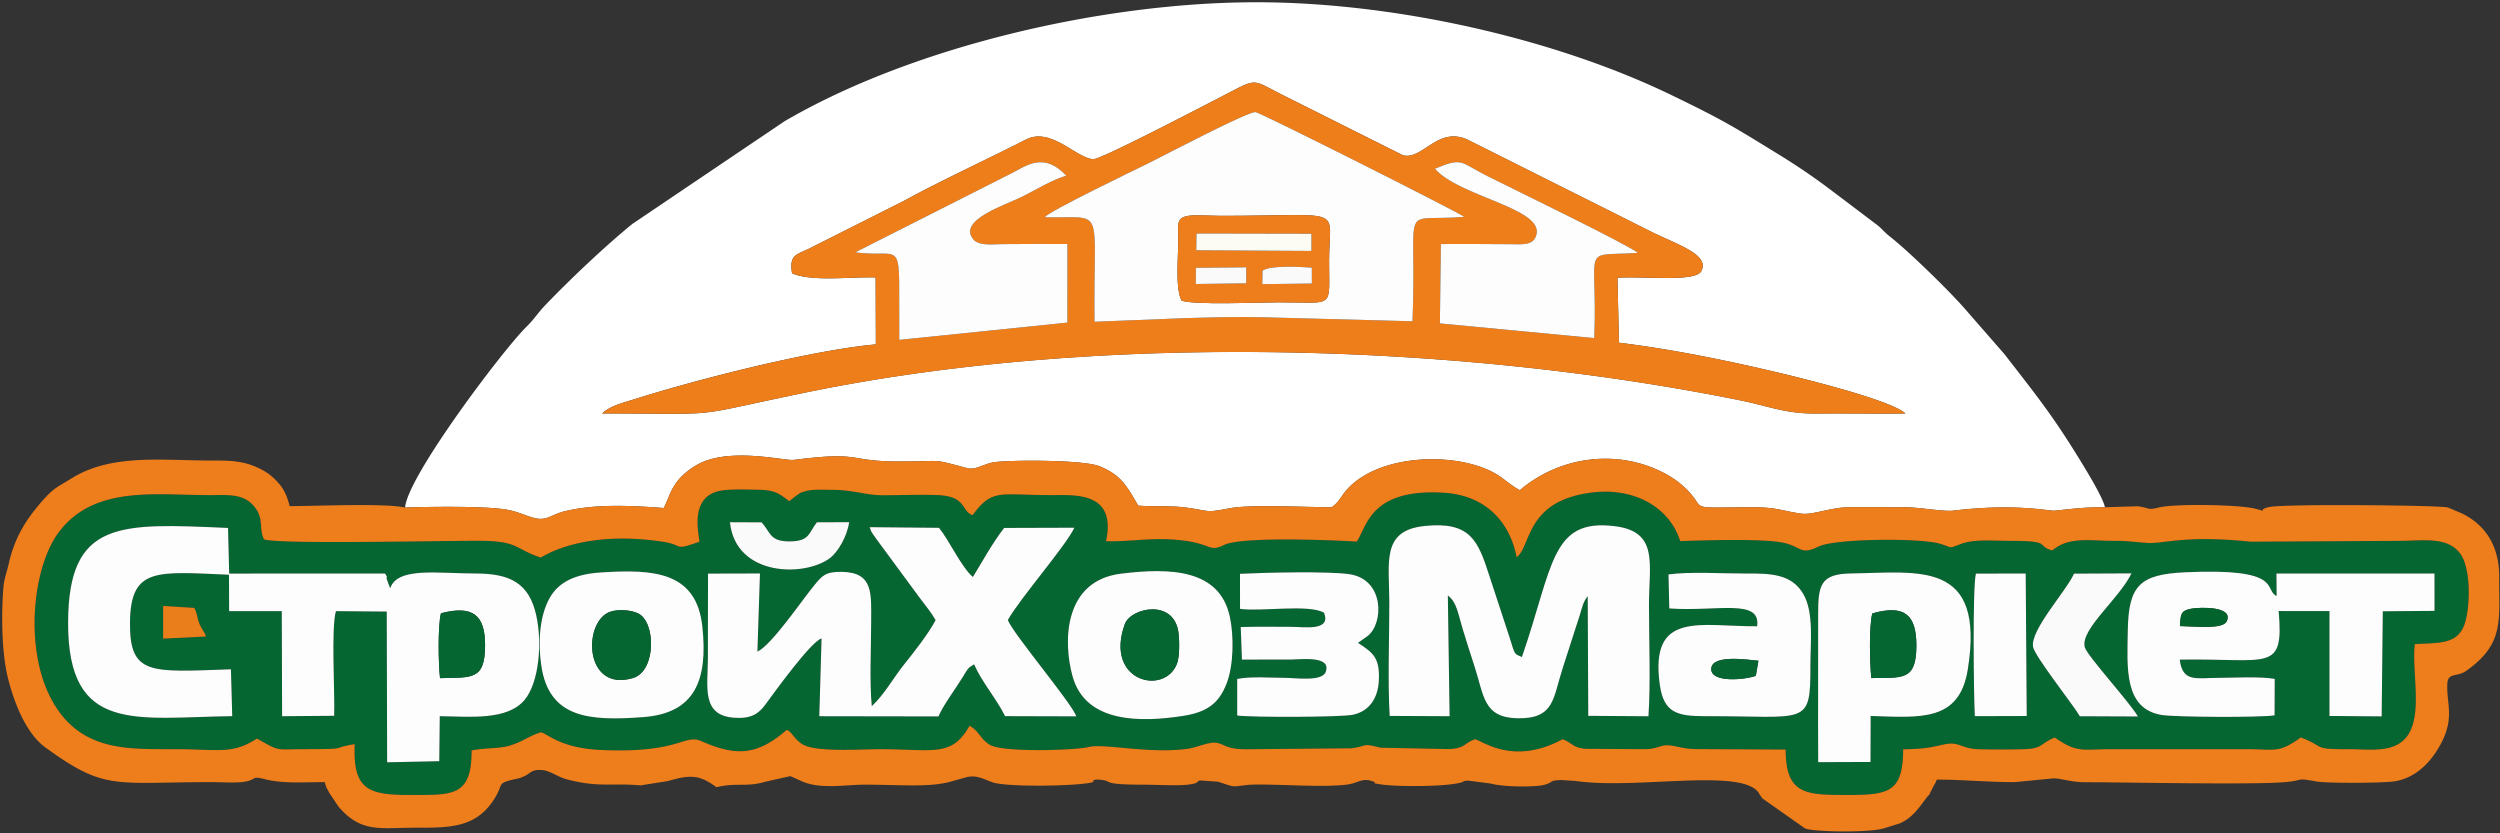 <svg width="180" height="60" fill="none" xmlns="http://www.w3.org/2000/svg"><rect width="100%" height="100%" fill="#333333" stroke="none"/><g clip-path="url(#a)" fill-rule="evenodd" clip-rule="evenodd"><path d="M57.028 19.679c-.23-1.462.38-1.309 1.527-1.93l6.515-3.28c2.768-1.512 5.917-2.95 8.81-4.427 1.794-.917 3.633 1.373 4.839 1.417.56.02 7.683-3.71 8.892-4.328 3-1.532 2.358-1.497 4.61-.357l8.81 4.413c1.462.328 2.555-2.248 4.816-1.041l13.165 6.6c1.908.919 4.079 1.607 3.484 2.772-.414.812-4.092.353-6.037.48l.107 4.673c3.682.458 7.317 1.189 10.855 2.01 1.335.311 8.627 2.04 9.773 3.089-2.136.023-4.287-.012-6.429.005-2.221.017-3.422-.536-5.463-.95-20.738-4.195-46.488-4.866-67.34-.556-8.842 1.827-5.418 1.5-14.608 1.5.588-.556 1.517-.772 2.254-1.005 4.675-1.484 12.977-3.576 17.454-3.97l-.016-4.82c-1.811-.055-4.586.326-6.018-.295Zm-27.86 16.865c1.634-.062 5.708-.121 7.295.148.93.158 1.482.507 2.172.638.753.142 1.154-.303 1.96-.504 2.285-.568 4.887-.42 7.193-.25.507-.947.56-2.009 2.332-3.07 2.29-1.371 6.364-.307 7.03-.393 5.025-.644 3.76.114 7.631.115 3.216 0 2.167-.238 4.863.48.594.157 1.188-.312 1.914-.425 1.088-.171 6.453-.193 7.621.292 1.575.653 1.938 1.418 2.776 2.829 1.165.092 2.359-.015 3.503.147 1.794.254 1.285.38 3.116.038 1.48-.278 5.55-.067 7.301-.067.528-.347.699-.83 1.132-1.304 2.447-2.672 8.32-2.703 10.952-.94.308.206 1.134.88 1.475 1.01 2.953-2.498 7.184-3.005 10.576-1.122.453.25.883.546 1.351.995 1.671 1.602-.223 1.377 4.888 1.362 1.694-.005 2.115.281 3.466.46.814.107 2.09-.454 3.393-.463 1.328-.01 2.658.005 3.986 0 1.125-.004 2.805.335 3.57.242 4.434-.538 6.901.041 7.235.008 1.293-.128 2.096-.256 3.656-.249-.147-.767-1.641-3.15-2.134-3.944-1.817-2.92-3.067-4.451-5.097-7.074l-2.877-3.297c-1.093-1.253-3.991-4.091-5.363-5.166-.406-.318-.489-.472-.851-.782l-3.409-2.578a46.386 46.386 0 0 0-3.666-2.502c-3.347-2.058-4.007-2.49-7.815-4.333C111.845 2.731 100.322.161 90.452.163 79.378.165 65.65 3.37 56.474 8.739l-10.94 7.38c-1.983 1.613-4.586 4.085-6.291 5.871-.544.57-.753.962-1.353 1.553-1.682 1.658-8.573 10.781-8.722 13.001Z" fill="#fff"/><path d="m142.266 41.3 3.584-.007.074 10.26-3.735.011c-.084-1.404-.171-9.364.077-10.264Zm-11.355 13.575c-.023-3.53.006-7.065-.004-10.595-.006-2.15.152-2.962 2.382-2.992 4.863-.066 9.66-1.016 8.393 6.908-.601 3.759-3.353 3.478-6.995 3.353l-.011 3.313-3.765.013Zm-91.938-6.948c-.243-1.646-.14-3.519.583-4.838.675-1.232 1.93-1.76 3.725-1.874 3.76-.24 6.859-.079 7.288 3.891.422 3.906-.558 6.248-4.249 6.526-3.91.295-6.787.077-7.347-3.705Zm41.734-6.623c3.549-.437 7.085-.334 7.835 3.074.307 1.396.292 3.517-.237 4.862-.55 1.401-1.393 2.036-3.122 2.304-2.947.457-7.01.576-7.959-2.847-.711-2.567-.606-6.889 3.483-7.393Zm-68.96 2.325 2.236.136c.249.424.175.67.402 1.21.124.298.33.507.449.853l-3.089.153.001-2.352Zm159.732 7.951-3.757-.03V44l-3.659-.006c.387 4.473-.679 3.393-7.123 3.498.201 1.65 1.177 1.32 2.749 1.314 1.152-.005 3.027-.115 4.09.075l-.01 2.623c-.957.167-7.156.136-8.129-.025-2.733-.452-2.484-3.414-2.439-6.108.054-3.226.875-4.017 4.131-4.167 7.163-.33 5.622 1.268 6.585 1.709l-.012-1.617 11.379-.002.001 2.688-3.724.03-.082 7.568Zm-51.348-10.222c1.501-.213 3.973-.058 5.573-.065 1.732-.006 3.309 0 4.157 1.516.745 1.332.486 3.436.489 5.118.005 4.42-.233 3.618-7.541 3.638-2.051.006-3.018-.239-3.302-2.254-.761-5.409 2.968-4.184 7.006-4.221.284-2.03-2.891-1.038-6.323-1.282l-.059-2.45Zm-30.852-.045c1.706-.086 6.41-.2 7.908.033 2.494.389 2.454 3.532 1.281 4.448l-.693.492c1.085.712 1.585 1.061 1.501 2.724-.063 1.265-.688 2.194-1.853 2.45-.847.187-7.399.195-8.344.056v-2.632c.986-.197 2.323-.083 3.362-.081.82 0 2.735.294 3.005-.417.46-1.206-1.809-.903-2.463-.901-1.188.004-2.375-.002-3.563.005l-.087-2.343c1.222-.04 2.438-.02 3.65-.015.938.003 2.872.326 2.35-1.014-1.106-.643-4.526-.06-6.05-.282l-.004-2.523Zm10.778 10.233c-.15-2.59-.022-5.545-.026-8.177-.003-2.875-.598-5.168 2.525-5.497 3.3-.347 3.855 1.04 4.661 3.534l1.483 4.52c.406 1.353.354 1.12.876 1.38 2.277-6.568 2.064-10.021 6.729-9.416 3.14.407 2.421 2.727 2.421 5.661 0 2.572.125 5.484-.036 8.018l-4.335-.03-.04-8.614c-.324.394-.399.81-.562 1.334l-1.247 3.872c-.699 2.15-.573 3.635-3.249 3.584-2.48-.048-2.4-1.64-3.103-3.766-.294-.89-.554-1.735-.828-2.62-.344-1.117-.438-1.994-1.081-2.45l.126 8.688-4.314-.021Zm53.874.041-4.184-.019c-.512-.875-3.236-4.294-3.366-4.99-.226-1.206 2.421-4.06 2.948-5.277l4.137-.019c-.89 1.849-3.698 4.033-3.362 5.315.164.624 3.227 3.947 3.827 4.99ZM16.627 48.19l.093 3.372c-6.92.091-11.838 1.32-11.817-6.734.019-7.425 3.739-7.156 11.515-6.816l.082 3.285 11.222-.004c.309.489.006.052.146.458l.101.289c.017.046.047.114.062.152.015.04.035.108.065.155.53-1.546 3.429-1.054 6.135-1.056 2.505-.003 3.854.7 4.37 2.975.45 1.983.223 4.876-.837 6.134-1.256 1.491-3.95 1.193-6.102 1.166l-.035 3.239-3.753.08-.029-10.852-3.658-.031c-.356 1.201-.07 5.882-.127 7.535l-3.749.03-.023-7.568-3.79.004-.01-2.623c-5.2-.216-7.093-.564-7.13 3.446-.034 3.841 1.51 3.558 7.269 3.364Zm45.987-10.234 4.995.047c.757.934 1.611 2.837 2.438 3.54.663-1.086 1.432-2.482 2.25-3.532l5.058-.017c-.627 1.329-3.91 5.077-4.793 6.651.456 1.088 4.608 5.98 4.932 6.932l-5.129-.015c-.65-1.313-1.655-2.414-2.231-3.733-.48.288-.442.31-.794.888-.512.84-1.437 2.064-1.771 2.865l-8.58-.014.164-5.602c-.776.23-3.435 3.937-4.056 4.776-.476.644-1.01 1.029-2.254.934-2.35-.179-1.887-2.194-1.875-4.296.011-2.027-.008-4.053.01-6.08l3.739-.01-.184 5.627c1.032-.477 3.228-3.736 4.123-4.813.549-.66.786-.951 1.967-.93 2.283.042 2.103 1.567 2.1 3.653-.004 1.862-.125 4.218.045 6.018.915-.853 1.55-2.035 2.31-2.983.693-.866 1.807-2.275 2.285-3.217-.338-.592-.753-1.065-1.155-1.615l-3.084-4.187c-.034-.047-.29-.405-.3-.423-.24-.407-.01.01-.21-.464Zm-3.798-.35 2.324-.01c-.15 1.06-.83 2.155-1.35 2.56-1.801 1.406-6.83 1.382-7.234-2.556l2.283.01c.65.722.575 1.374 1.99 1.37 1.486-.003 1.366-.588 1.987-1.374Zm16.993-1.958c-3.848.012-4.335-.519-5.785 1.442-.843-.298-.404-1.361-2.52-1.443-1.297-.05-2.692.014-4 .01-1.197-.004-2.033-.387-3.604-.389-.628 0-1.352-.063-1.955.11-.327.092-.298.095-.604.305-.22.151-.172.135-.305.238l-.209.164c-.712-.524-1.003-.796-2.161-.82-.722-.016-2.058-.057-2.73.055-2.255.377-1.672 2.883-1.575 3.684-1.981.687-.988.24-2.746-.016-5.865-.85-8.601 1.153-8.685 1.156-1.856-.61-1.574-1.189-4.338-1.205-2.76-.015-14.53.264-15.585-.103-.421-.883.083-1.61-.886-2.564-.735-.725-1.828-.627-2.872-.623-3.98.015-8.414-.747-10.993 2.637-2.48 3.254-2.862 12.379 2.215 14.845 1.788.869 3.844.808 6.066.81 3.292.003 4.125.4 5.965-.76 1.724.955 1.219.766 3.435.761 3.431-.007 1.726-.068 3.6-.361-.134 3.27.949 3.664 3.993 3.657 2.997-.006 4.44.165 4.424-3.203.895-.192 2.005-.123 2.745-.348.995-.303 1.396-.714 2.231-.95.447.019 1.297 1.125 4.337 1.263 5.724.26 5.977-1.186 7.233-.634 2.564 1.128 4.046.998 6.147-.815.419.188.475.606 1.102 1.019.931.613 4.125.375 5.586.374 3.894-.003 5.183.602 6.471-1.687.713.394.733.909 1.445 1.363.907.579 6.226.403 7.141.166 1.07-.278 4.402.52 7.168.12.589-.085 1.475-.492 1.96-.431.7.087.683.473 2.203.472l7.57-.068c1.27-.166.678-.398 2.107-.043l4.983.1c1.105-.07.988-.395 1.797-.704.418-.01 2.683 1.972 6.327-.008.696.268.706.594 1.621.691l4.36.026c.959-.035 1.07-.338 1.719-.27.608.063.985.245 1.876.265l6.486.034c-.002 3.237 1.446 3.266 4.366 3.268 3.021.002 4.077-.147 4.094-3.284 1.303-.037 1.692-.064 2.842-.333 1.251-.292 1.235.293 2.634.326.987.024 2.109.024 3.096 0 1.544-.038 1.177-.36 2.338-.845 1.66 1.152 2.014.837 4.158.84h9.581c2.204-.002 2.341.319 3.977-.843 1.846.689.737.852 3.435.844 1.261-.005 2.716.226 3.713-.445 1.88-1.265.796-4.955 1.066-7.124 1.882-.1 3.253.047 3.68-1.774.331-1.417.295-3.833-.435-4.771-.954-1.225-2.654-.887-4.408-.888l-10.673.06c-4.644-.492-6.237.154-7.376.092-.735-.04-1.459-.156-2.379-.153-1.82.007-3.283-.335-4.52.691-1.221-.35.085-.695-3.073-.69-1.13.002-2.514-.143-3.474.213-1.007.372-.537.282-1.549-.01-1.472-.423-7.548-.37-8.724.207-1.333.654-1.197.007-2.555-.276-1.506-.315-5.693-.167-7.41-.12-.75-2.394-3.265-3.898-6.416-3.486-4.743.62-4.285 3.843-5.359 4.655-.498-2.58-2.261-4.447-5.18-4.641-5.427-.362-5.608 2.51-6.335 3.51-1.861-.105-8.262-.379-9.547.244-1.233.599-.772-.222-3.833-.4-1.665-.097-3.2.183-4.668.127.749-3.514-2.12-3.321-3.826-3.316Z" fill="#056632"/><path d="m56.827 36.085.209-.164c.133-.103.085-.087.305-.238.306-.21.277-.213.604-.306.602-.172 1.327-.11 1.955-.109 1.571.002 2.407.385 3.604.389 1.308.004 2.703-.06 4-.01 2.116.082 1.677 1.145 2.52 1.443 1.45-1.96 1.937-1.43 5.785-1.442 1.705-.005 4.575-.198 3.826 3.316 1.468.056 3.003-.224 4.668-.127 3.06.178 2.6.999 3.833.4 1.285-.623 7.686-.35 9.547-.245.727-.998.908-3.871 6.335-3.51 2.919.195 4.682 2.063 5.18 4.642 1.074-.812.616-4.036 5.359-4.655 3.151-.412 5.666 1.092 6.416 3.487 1.717-.048 5.904-.196 7.41.119 1.358.283 1.222.93 2.555.276 1.176-.578 7.252-.63 8.724-.207 1.012.292.542.383 1.549.01.96-.356 2.344-.21 3.474-.213 3.158-.005 1.852.34 3.073.69 1.237-1.026 2.7-.684 4.52-.69.92-.004 1.644.112 2.379.152 1.139.062 2.732-.584 7.376-.091l10.673-.06c1.754 0 3.454-.338 4.408.887.73.938.766 3.354.435 4.77-.427 1.823-1.798 1.675-3.68 1.775-.27 2.169.814 5.859-1.066 7.124-.997.67-2.452.44-3.713.445-2.698.008-1.589-.155-3.435-.844-1.636 1.162-1.773.84-3.977.842h-9.581c-2.144-.002-2.498.313-4.158-.839-1.161.485-.794.807-2.338.845-.987.024-2.109.024-3.096 0-1.399-.033-1.383-.618-2.634-.326-1.15.269-1.539.296-2.842.333-.017 3.137-1.073 3.286-4.094 3.284-2.92-.002-4.368-.031-4.366-3.268l-6.486-.034c-.891-.02-1.268-.202-1.876-.266-.649-.067-.76.236-1.719.271l-4.36-.026c-.915-.097-.925-.423-1.621-.691-3.644 1.98-5.909-.002-6.327.008-.809.309-.692.633-1.797.704l-4.983-.1c-1.43-.355-.838-.123-2.108.043l-7.569.068c-1.52.001-1.502-.385-2.202-.472-.486-.06-1.372.346-1.961.431-2.766.4-6.098-.398-7.168-.12-.915.237-6.234.413-7.141-.166-.712-.454-.732-.969-1.445-1.363-1.288 2.29-2.577 1.684-6.47 1.687-1.462 0-4.656.24-5.587-.374-.627-.413-.683-.83-1.102-1.019-2.101 1.813-3.583 1.943-6.147.815-1.256-.552-1.509.893-7.233.634-3.04-.138-3.89-1.244-4.337-1.264-.835.237-1.236.648-2.23.95-.741.226-1.85.157-2.746.349.016 3.368-1.427 3.197-4.424 3.203-3.044.007-4.127-.387-3.993-3.657-1.874.293-.169.354-3.6.361-2.216.005-1.71.194-3.435-.76-1.84 1.158-2.673.762-5.965.759-2.223-.002-4.278.059-6.066-.81-5.077-2.466-4.695-11.591-2.215-14.845 2.579-3.384 7.012-2.622 10.993-2.637 1.044-.004 2.137-.102 2.872.623.969.954.465 1.681.886 2.564 1.055.367 12.825.088 15.585.103 2.764.016 2.482.595 4.338 1.205.084-.003 2.82-2.005 8.685-1.156 1.758.255.765.703 2.746.016-.096-.8-.68-3.307 1.576-3.684.67-.112 2.007-.071 2.729-.056 1.158.025 1.45.297 2.161.82Zm-27.659.459c-1.51-.332-6.436-.102-8.316-.102-.123-.534-.347-1.11-.673-1.509-.352-.43-.725-.775-1.157-1.02-1.224-.697-2.202-.757-3.593-.753-3.71.01-7.373-.53-10.291 1.29-1.025.638-1.266.665-2.14 1.67-1.132 1.302-1.932 2.579-2.347 4.379-.163.711-.353 1.163-.404 1.78-.158 1.929-.128 4.662.3 6.436.407 1.693 1.265 4.04 2.718 5.098 4.319 3.146 4.94 2.498 11.983 2.5.628 0 1.58.058 2.169-.004 1.133-.117.581-.49 1.64-.212 1.27.334 2.785.216 4.326.216.134.502.119.353.323.768l.655.98c1.64 1.937 3.025 1.533 5.53 1.533 2.337.001 4.18.025 5.486-1.76 1.078-1.471.138-1.385 1.858-1.772.416-.094.059 0 .412-.132.576-.216.535-.561 1.423-.483.52.046 1.16.513 1.697.654 2.365.626 3.249.256 5.346.446l1.962-.31c1.559-.44 2.225-.508 3.51.44 1.52-.357 2.132.026 3.557-.403l1.75-.391c.036.008.085.031.121.044l.633.284c.04.018.085.041.126.058 1.34.569 3.059.226 4.479.226 2.652 0 4.852.233 6.408-.281l.875-.24c.74-.212 1.217.096 1.926.35 1.048.373 6.428.276 7.252-.022.045-.016-.196-.256.67-.142.708.093-.036.338 2.935.335.882 0 2.453.096 3.252-.005 1.122-.142.297-.363 1.211-.27l.886.058c.14.018.88.321 1.17.334.324.014.795-.112 1.427-.123 1.92-.034 4.934.215 6.693.003.854-.104 1.085-.51 1.858-.243.52.178-.361.08.685.237.983.148 4.67.19 5.787-.175.267-.087-.266-.01.368-.113l1.679.216c.964.267 3.227.25 3.783.11.835-.21.294-.323 1.306-.364l1.056.072c4.296.625 11.831-.95 13.123.817l.214.33c.023.031.053.076.077.106l3.088 2.172c.782.249 4.646.307 5.7-.029l1.103-.345c.04-.017.086-.04.124-.058.037-.018.081-.045.117-.064.795-.425 1.237-1.148 1.782-1.849.443-.568-.256.424.153-.211l.306-.603c.054-.112.035.03.178-.367 1.914 0 3.513.174 5.604.182l2.629-.255c.592-.088 1.326.262 2.426.261 2.806-.001 12.159.199 14.467-.01 1.386-.127.675-.326 2.21-.044.76.14 4.921.118 5.68-.018 1.54-.277 2.564-1.404 3.222-2.585 1.089-1.954.458-2.977.524-4.415.038-.812.606-.505 1.271-.885l.317-.227c2.512-1.89 2.128-3.523 2.148-6.593.014-2.082-.882-3.704-2.691-4.578l-.762-.326c-.053-.021-.203-.085-.261-.102-.539-.158-11.853-.271-12.872-.025-.993.24.152.404-.946.121-1.21-.312-5.889-.374-6.984-.092-.838.215-.602.028-1.519-.09l-2.351.071c-1.56-.007-2.363.12-3.656.249-.334.033-2.801-.546-7.235-.008-.765.093-2.445-.245-3.57-.242-1.328.005-2.658-.01-3.986 0-1.303.009-2.579.57-3.393.462-1.351-.178-1.772-.464-3.466-.459-5.111.015-3.217.24-4.888-1.362a6.234 6.234 0 0 0-1.351-.995c-3.392-1.883-7.623-1.376-10.576 1.123-.341-.131-1.167-.805-1.475-1.011-2.632-1.763-8.505-1.732-10.952.94-.433.473-.604.957-1.132 1.304-1.752 0-5.82-.211-7.3.067-1.832.343-1.323.216-3.117-.038-1.144-.162-2.338-.055-3.503-.147-.838-1.41-1.2-2.176-2.776-2.83-1.168-.484-6.533-.462-7.621-.291-.726.113-1.32.582-1.914.424-2.696-.717-1.647-.478-4.863-.48-3.871 0-2.606-.758-7.63-.114-.667.086-4.741-.978-7.031.393-1.772 1.061-1.825 2.123-2.332 3.07-2.306-.17-4.908-.318-7.193.25-.806.2-1.207.646-1.96.504-.69-.13-1.241-.48-2.172-.638-1.587-.27-5.661-.21-7.295-.148Z" fill="#EE7E1C"/><path d="M75.207 15.644c.368-.466 6.468-3.39 7.54-3.923 1.044-.518 7.126-3.718 7.657-3.65.373.047 14.62 7.215 15.022 7.543-4.824.399-3.366-1.386-3.725 7.518l-10.526-.283c-3.771-.104-8.5.182-12.37.317-.094-8.608.864-7.414-3.598-7.522Zm-2.373-3.17c1.033-.516 2.312-1.58 3.94.178-.985.27-2.152.998-3.17 1.504-1.213.604-4.672 1.696-3.527 3.075.415.5 1.435.352 2.116.346 1.532-.015 3.077-.015 4.662-.009l-.002 5.658-12.106 1.243c-.054-7.807.482-5.82-3.174-6.298l11.26-5.697Zm30.909 5.097c1.656-.002 3.316-.008 4.97.012.913.01 1.731.112 1.918-.723.422-1.88-5.602-2.72-7.315-4.711 2.047-.856 1.774-.471 3.816.55 1.87.935 10.206 4.975 10.793 5.512-4.227.267-2.877-.744-3.136 6.133l-11.116-1.058.07-5.715ZM57.028 19.68c1.432.62 4.207.24 6.018.295l.016 4.82c-4.477.394-12.779 2.486-17.454 3.97-.737.233-1.666.45-2.254 1.004 9.19 0 5.766.328 14.609-1.5 20.851-4.309 46.601-3.638 67.339.558 2.041.413 3.242.966 5.463.949 2.142-.017 4.293.018 6.429-.005-1.146-1.05-8.438-2.778-9.773-3.088-3.538-.822-7.173-1.553-10.855-2.01l-.107-4.675c1.945-.126 5.623.333 6.037-.479.595-1.165-1.576-1.854-3.484-2.773l-13.165-6.6c-2.261-1.206-3.354 1.37-4.816 1.043l-8.81-4.414c-2.252-1.14-1.61-1.175-4.61.357-1.209.618-8.331 4.349-8.892 4.328-1.206-.044-3.045-2.334-4.84-1.417-2.892 1.477-6.041 2.915-8.809 4.427l-6.515 3.28c-1.147.621-1.756.468-1.527 1.93Z" fill="#EE7E1A"/><path d="M31.682 48.826c-.12-1.006-.167-3.746.067-4.671 2.296-.6 3.184.13 3.177 2.315-.008 2.54-.97 2.29-3.244 2.356Zm-15.055-.636c-5.76.194-7.303.477-7.268-3.364.036-4.01 1.928-3.662 7.129-3.446l.01 2.623 3.79-.004.023 7.568 3.749-.03c.058-1.653-.23-6.334.127-7.535l3.658.031.029 10.852 3.753-.08.035-3.24c2.152.028 4.846.326 6.102-1.165 1.06-1.258 1.287-4.15.837-6.134-.516-2.274-1.865-2.978-4.37-2.975-2.706.002-5.605-.49-6.135 1.056-.03-.047-.05-.116-.065-.155l-.062-.152-.101-.29c-.14-.405.163.032-.146-.457l-11.222.004-.082-3.285c-7.776-.34-11.496-.61-11.515 6.816-.02 8.054 4.898 6.825 11.817 6.734l-.093-3.372ZM85.07 21.643c-.478-.91-.22-3.262-.234-4.537-.01-.966-.153-1.44.752-1.571.517-.076 1.738.005 2.33.005 9.107 0 7.786-.76 7.778 3.218-.007 3.536.47 3.006-3.617 3.01-1.402.006-6.137.205-7.009-.125Zm-9.863-5.999c4.462.108 3.504-1.086 3.597 7.522 3.871-.135 8.6-.42 12.371-.317l10.526.283c.359-8.904-1.099-7.12 3.725-7.518-.402-.328-14.65-7.496-15.022-7.543-.531-.068-6.613 3.132-7.657 3.65-1.072.532-7.172 3.457-7.54 3.923ZM62.614 37.956c.2.474-.03.057.21.464.01.018.266.376.3.423l3.084 4.187c.402.55.817 1.023 1.155 1.615-.478.942-1.592 2.351-2.285 3.217-.76.948-1.395 2.13-2.31 2.983-.17-1.8-.049-4.156-.045-6.018.003-2.086.183-3.611-2.1-3.653-1.181-.021-1.418.27-1.967.93-.895 1.077-3.09 4.336-4.123 4.813l.184-5.628-3.739.01c-.018 2.028.001 4.054-.01 6.08-.012 2.103-.476 4.118 1.875 4.297 1.243.094 1.778-.29 2.254-.934.62-.839 3.28-4.546 4.056-4.776l-.164 5.602 8.58.014c.334-.801 1.259-2.025 1.77-2.865.353-.578.314-.6.795-.888.576 1.32 1.581 2.42 2.231 3.733l5.129.015c-.324-.953-4.476-5.844-4.932-6.932.884-1.574 4.166-5.322 4.793-6.65l-5.057.016c-.82 1.05-1.588 2.446-2.25 3.532-.828-.703-1.682-2.606-2.44-3.54l-4.995-.047ZM100.057 51.546l4.314.021-.126-8.689c.643.457.737 1.334 1.081 2.45.274.886.534 1.732.828 2.621.703 2.125.623 3.718 3.103 3.766 2.676.05 2.55-1.435 3.249-3.584l1.247-3.872c.163-.523.238-.94.562-1.334l.04 8.615 4.335.03c.161-2.535.036-5.447.036-8.019 0-2.934.719-5.254-2.421-5.661-4.665-.605-4.452 2.848-6.729 9.416-.522-.26-.47-.027-.876-1.38l-1.483-4.52c-.806-2.495-1.361-3.881-4.661-3.534-3.123.329-2.528 2.622-2.525 5.497.004 2.632-.125 5.586.026 8.177ZM156.954 45.077c.058-.864.052-1.1.802-1.248.518-.102 3.095-.233 2.567.905-.278.597-2.27.361-3.369.343Zm14.607-1.065 3.724-.03-.001-2.688-11.379.002.012 1.617c-.963-.44.578-2.039-6.585-1.709-3.256.15-4.077.94-4.131 4.167-.045 2.694-.294 5.656 2.439 6.108.973.16 7.172.192 8.129.025l.01-2.623c-1.063-.19-2.938-.08-4.09-.075-1.572.006-2.548.337-2.749-1.314 6.444-.105 7.51.975 7.123-3.498l3.659.005v7.55l3.757.031.082-7.568ZM134.735 48.82c-.113-1.02-.175-3.729.071-4.654 2.326-.663 3.174.108 3.174 2.304.001 2.56-.986 2.316-3.245 2.35Zm-3.824 6.055 3.765-.013.011-3.313c3.642.125 6.394.406 6.995-3.353 1.267-7.924-3.53-6.974-8.393-6.908-2.23.03-2.388.842-2.382 2.992.01 3.53-.019 7.065.004 10.595Z" fill="#FDFDFD"/><path d="M61.573 18.171c3.656.479 3.12-1.509 3.174 6.298l12.106-1.243.002-5.658c-1.585-.006-3.13-.006-4.662.009-.681.006-1.7.154-2.116-.346-1.145-1.38 2.314-2.47 3.528-3.075 1.017-.506 2.184-1.233 3.17-1.504-1.63-1.757-2.908-.694-3.942-.178l-11.26 5.697ZM126.419 48.656c-.694.28-3.292.551-3.206-.53.08-1.006 2.548-.635 3.394-.553l-.188 1.083Zm-3.61 2.91c7.308-.021 7.546.78 7.541-3.639-.003-1.682.256-3.786-.489-5.118-.848-1.517-2.425-1.522-4.157-1.516-1.6.007-4.072-.148-5.573.065l.059 2.45c3.432.245 6.607-.748 6.323 1.282-4.038.037-7.767-1.188-7.006 4.22.284 2.016 1.251 2.26 3.302 2.255ZM103.316 12.149c1.713 1.991 7.737 2.83 7.315 4.711-.187.835-1.005.734-1.918.723-1.654-.02-3.314-.014-4.97-.012l-.07 5.715 11.116 1.057c.259-6.876-1.091-5.865 3.136-6.132-.587-.537-8.923-4.577-10.793-5.513-2.042-1.02-1.769-1.405-3.816-.55ZM43.996 44.027c.547-.16 1.396-.119 1.93.128 1.315.61 1.324 4.167-.35 4.664-3.582 1.064-3.626-4.188-1.58-4.792Zm-5.023 3.9c.56 3.782 3.437 4 7.347 3.705 3.691-.278 4.67-2.62 4.249-6.526-.43-3.97-3.528-4.131-7.288-3.891-1.795.114-3.05.642-3.725 1.874-.723 1.32-.826 3.192-.583 4.838ZM84.756 47.745c-.858 2.382-5.266 1.353-3.773-2.8.431-1.198 3.552-1.864 3.869.618.072.564.083 1.684-.096 2.182Zm-4.05-6.44c-4.088.503-4.193 4.825-3.482 7.392.95 3.423 5.012 3.304 7.959 2.847 1.73-.268 2.571-.903 3.122-2.304.529-1.345.544-3.466.237-4.862-.75-3.408-4.286-3.511-7.835-3.074ZM97.423 51.46c1.165-.256 1.79-1.185 1.853-2.45.084-1.663-.416-2.012-1.501-2.724l.693-.492c1.173-.916 1.213-4.06-1.281-4.448-1.498-.233-6.202-.12-7.908-.033l.003 2.523c1.525.221 4.945-.36 6.05.282.523 1.34-1.411 1.017-2.348 1.014-1.213-.004-2.429-.024-3.651.015l.087 2.343c1.188-.007 2.375-.002 3.563-.005.654-.002 2.922-.305 2.463.901-.27.711-2.186.417-3.006.416-1.038 0-2.376-.115-3.361.082v2.632c.945.14 7.497.13 8.344-.056Z" fill="#FDFDFD"/><path d="M90.9 19.487c.594-.416 2.82-.266 3.551-.217l.003 1.143-3.567.047.013-.973Zm-4.797-.206 3.628-.033-.002 1.152-3.633.048.007-1.167Zm.044-2.469 8.276.015v1.241l-8.29-.047.014-1.209Zm-1.077 4.831c.872.33 5.607.131 7.009.126 4.087-.005 3.61.525 3.618-3.011.007-3.979 1.328-3.218-7.779-3.218-.592 0-1.813-.081-2.33-.005-.905.132-.763.605-.752 1.57.014 1.276-.244 3.629.234 4.538Z" fill="#EE7E1C"/><path d="M153.931 51.587c-.6-1.043-3.663-4.366-3.827-4.99-.336-1.282 2.472-3.466 3.362-5.315l-4.137.02c-.527 1.216-3.174 4.07-2.948 5.277.13.695 2.854 4.114 3.366 4.99l4.184.018Z" fill="#FAFAFA"/><path d="M142.266 41.3c-.248.9-.161 8.86-.077 10.264l3.735-.011-.074-10.26-3.584.007Z" fill="#FDFDFD"/><path d="m61.14 37.596-2.324.01c-.62.786-.501 1.37-1.987 1.375-1.415.003-1.34-.649-1.99-1.371l-2.283-.01c.405 3.938 5.433 3.962 7.234 2.556.52-.405 1.2-1.5 1.35-2.56Z" fill="#FAFAFA"/><path d="M84.755 47.745c.18-.498.169-1.618.097-2.182-.317-2.483-3.438-1.816-3.869-.618-1.493 4.153 2.915 5.182 3.772 2.8ZM43.996 44.027c-2.046.604-2.002 5.856 1.58 4.792 1.674-.497 1.665-4.055.35-4.664-.534-.247-1.383-.289-1.93-.128ZM134.735 48.82c2.259-.034 3.246.21 3.245-2.35 0-2.196-.848-2.967-3.174-2.304-.246.925-.184 3.635-.071 4.653ZM31.682 48.826c2.274-.066 3.236.184 3.244-2.356.007-2.185-.881-2.915-3.178-2.315-.233.925-.186 3.665-.066 4.67Z" fill="#056632"/><path d="m86.133 18.02 8.29.048v-1.24l-8.276-.016-.014 1.209Z" fill="#FCFCF4"/><path d="m11.745 45.981 3.089-.153c-.118-.346-.325-.555-.45-.852-.226-.54-.152-.787-.401-1.21l-2.237-.137v2.352Z" fill="#EA7E1A"/><path d="m94.454 20.413-.003-1.143c-.731-.05-2.957-.199-3.55.217l-.014.973 3.567-.047Z" fill="#FAFAFA"/><path d="m126.419 48.656.188-1.083c-.846-.082-3.314-.453-3.394.554-.086 1.08 2.512.809 3.206.53Z" fill="#056632"/><path d="m86.096 20.448 3.633-.048.002-1.152-3.628.033-.007 1.167Z" fill="#FAFAFA"/><path d="M156.954 45.077c1.099.018 3.091.254 3.369-.343.528-1.138-2.049-1.007-2.567-.905-.75.147-.744.384-.802 1.248Z" fill="#02642C"/></g><defs><clipPath id="a"><path fill="#fff" d="M0 0h180v60H0z"/></clipPath></defs></svg>
